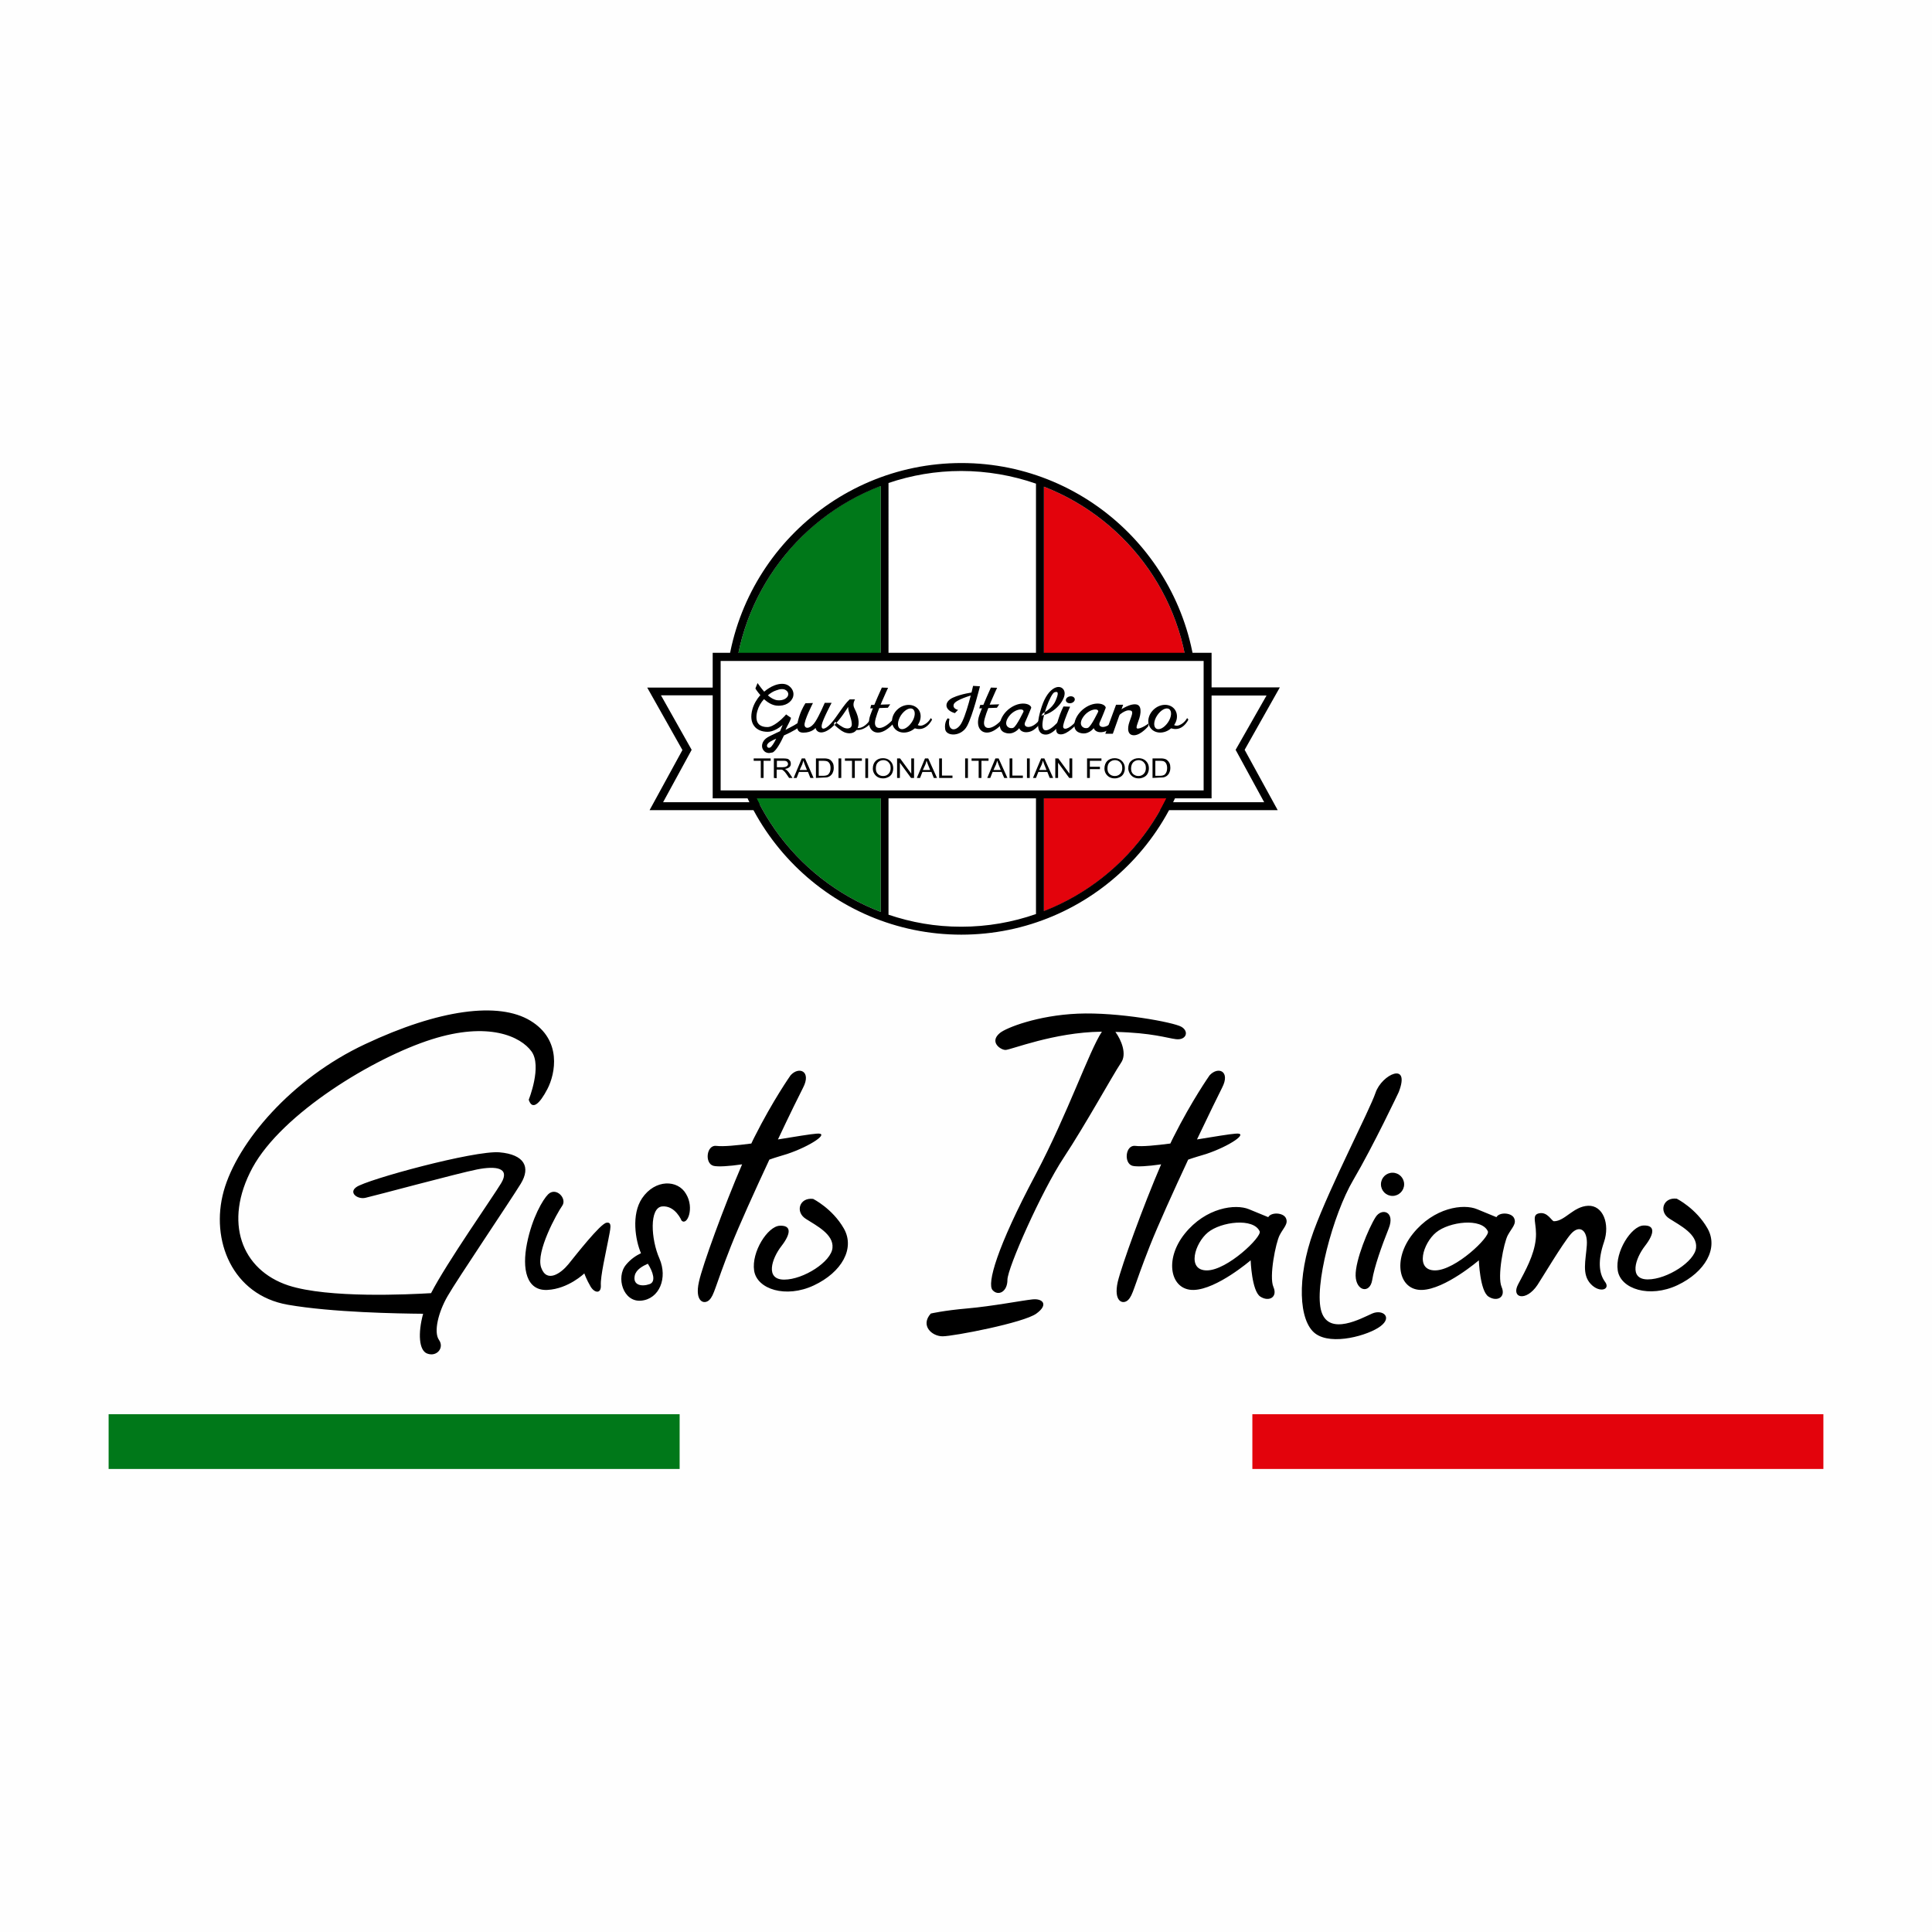 <svg xmlns="http://www.w3.org/2000/svg" id="Layer_1" x="0" y="0" version="1.1" viewBox="0 0 900 900" xml:space="preserve"><style>.st1{fill:#fff}.st1,.st2,.st3,.st4{fill-rule:evenodd;clip-rule:evenodd}.st3{fill:#007819}.st4{fill:#e3030c}</style><g id="Layer_x0020_1"><path fill="#fefefe" fill-rule="evenodd" d="M0 0h900v900H0z" clip-rule="evenodd"/><g id="_2729418324992"><path d="M352.1 375.6h-46.3l14.2-26.2-15.3-27.3h42.9z" class="st1"/><path d="M354.1 377.4h-51.5l15.3-28-16.4-29.1h47.7l4.9 57.1zm-45.2-3.7h41.2l-4.2-49.8h-38l14.3 25.4-13.3 24.4z" class="st2"/><path d="M541.3 375.6h50.8l-14.3-26.2 15.3-27.3h-42.9z" class="st1"/><path d="M595.2 377.4h-56.1l9.5-57.2h47.6l-16.4 29.1 15.4 28.1zm-51.7-3.7h45.4l-13.3-24.4L590 324h-38.1l-8.4 49.7z" class="st2"/><path d="M341.8 325.6c0 45.3 28.5 84 68.5 99.2V226.3c-40 15.2-68.5 54-68.5 99.3z" class="st3"/><path d="M414 225v201.1c10.6 3.6 22 5.6 33.9 5.6s23.9-2.1 34.8-5.9V225.3c-10.9-3.8-22.6-5.9-34.8-5.9-12.2 0-23.3 2-33.9 5.6z" class="st1"/><path d="M486.3 226.7v197.8c39.6-15.4 67.7-53.9 67.7-98.9 0-45-28.1-83.5-67.7-98.9z" class="st4"/><path d="M447.9 215.7C387.3 215.7 338 265 338 325.6c0 60.6 49.3 109.8 109.8 109.8 60.6 0 109.8-49.3 109.8-109.8.1-60.6-49.2-109.9-109.7-109.9zm-37.6 209.1c-40-15.2-68.5-53.9-68.5-99.2 0-45.3 28.5-84 68.5-99.2v198.4zm72.3 1c-10.9 3.8-22.6 5.9-34.8 5.9-12.2 0-23.2-2-33.9-5.6V225c10.6-3.6 22-5.6 33.9-5.6s23.9 2.1 34.8 5.9v200.5zm3.7-1.4V226.7c39.6 15.4 67.7 53.9 67.7 98.9 0 44.9-28.1 83.4-67.7 98.8z" class="st2"/><path d="M333.8 306h228.7v64H333.8z" class="st1"/><path d="M564.3 371.9H332v-67.8h232.4v67.8zm-228.6-3.7h225v-60.3h-225v60.3z" class="st2"/><path d="M358.3 350.8c-.6 0-1.3-.2-1.8-.5-1-.7-1.6-1.8-1.5-3.1.1-1 .6-2.9 3.6-4.3 1-.5 2-1 3.1-1.5.6-.3 1.2-.5 1.7-.8.4-.9.8-1.9 1.2-2.9-1.9 1.6-4.5 3.2-7 3.2-2.7 0-4.9-.9-6.2-2.6-1.5-1.9-1.8-4.6-.9-7.9.7-2.5 2.1-4.8 3.7-6.6-1.4-1.6-2.3-3-2.3-3.1l1-2.5c.4.6 2.1 2.9 3.1 4 1.5-1.3 3.2-2.3 4.7-2.9 2.6-1 4.9-1 6.5 0 2 1.3 2.9 3.4 2.2 5.5-.8 2.2-3.4 4.3-7.6 3.9-2.2-.2-4.2-1.5-5.9-3-1.4 1.5-2.5 3.4-3.1 5.5-.7 2.5-.5 4.6.4 5.8 1.1 1.5 3.2 1.7 4.3 1.7 2.8 0 6.7-3.7 8-5.1l.7-.8 2.3 1.6-.3.9c-.3.9-1.6 3.1-2.3 4.7 2.5-1.3 5.8-2.9 6.8-4.1l1.5 1.1c-1.7 2-5.2 3.9-9 5.6-1.6 3.5-3.6 7-5.2 7.9-.5.1-1.1.2-1.7.3zm3.3-6.7c-.7.3-1.4.6-2.1 1-1.3.6-2.2 1.5-2.2 2.2 0 .4.1.7.4.9.2.1.6.3 1.1 0 .7-.4 1.7-1.9 2.8-4.1zm-3.9-20.2c1.3 1.2 2.9 2.1 4.4 2.3 2.8.3 4.6-1 5-2.2.3-1-.1-2-1.2-2.6-1-.6-2.5-.5-4.3.2-1.3.4-2.6 1.2-3.9 2.3z" class="st2"/><path d="M378.7 327.5s-4.3 8.4-3.9 10.4 3.1 1.3 5-1.7c1.9-2.9 4.4-8.8 4.4-8.8h3.2s-4.2 7.9-4.6 10.3c-.4 2.4 1.4 2.4 4.2-.6 2.8-3 5.9-8.7 8.8-11.3h2.5s-1.3 2-.4 3.9 2.8 5.5 1.8 8.9c-1 3.5-4.9 3.7-7.7 1.8-2.7-1.9-3.6-3.1-3.6-3.1l.6-1.1s2 1.7 3.7 2.6c1.7.9 4.2.9 4.1-1.6-.1-2.5-1.7-5.4-1.7-7.9 0 0-3.8 6.4-7.8 9.7-4 3.3-6.8 2.5-7.4.1 0 0-1.6 2.2-5.7 2.2s-2.9-4.4-1.8-7.8c1.1-3.4 2.8-5.9 2.8-5.9l3.5-.1zm35-7.1s-5.8 12.2-6.1 16c-.3 3.8 3.9 3.9 8.6-1.5l.7 1.3s-3.4 4.4-7.1 5-6.2-2.8-4.4-8c1.8-5.1 5.4-12.9 5.4-12.9l2.9.1z" class="st2"/><path d="M406.6 336.1c-.3 0-4.3 5.4-9 3.6l.8-.7s3.4 1.4 6.9-3.6l1.3.7zm0 0zm-1.2-6.1l8.2-.3 1.1-1.6-8.9.3zm59.1-9.6s-5.8 12.2-6.1 16 3.9 3.9 8.6-1.5l.7 1.3s-3.4 4.4-7.1 5c-3.8.6-6.2-2.8-4.4-8 1.8-5.1 5.4-12.9 5.4-12.9l2.9.1z" class="st2"/><path d="M456.2 330l8.2-.3 1.1-1.6-8.9.3zm-29.9 6.6s1.2 2.2 3.7 1.2c2.5-1 3.6-3.3 3.6-3.3l.6.7s-2.9 6.4-8.7 3.8l.8-2.4zm0 0zm119.4 0s1.2 2.2 3.7 1.2c2.5-1 3.6-3.3 3.6-3.3l.6.7s-2.9 6.4-8.7 3.8l.8-2.4zm0 0zm-99.4-5.9s-2.7-.5-2-2.6c.7-2.1 8.3-4.2 8.3-4.2l.7-1.4s-5.5.7-9.4 2.5c-4 1.8-4.3 5.7.9 7.2l1.5-1.5z" class="st2"/><path d="M453.3 319.5s-3.3 14.9-6.1 18.4-6 1.8-4.9-3l-.8-.3s-1.7 1.7-1.2 5.1 7.5 3.6 10.2-1.5c2.7-5 6-18.5 6-18.5l-3.2-.2zm-34.9 10.7c-3 2.5-3.8 6.6-1.7 9.1 2.1 2.6 6.3 2.6 9.3.1 3-2.5 3.8-6.6 1.7-9.1-2.1-2.5-6.3-2.6-9.3-.1zm6.3 6.3c-1.7 2.5-4.1 3.8-5.5 2.9-1.4-.9-1.1-3.7.5-6.2 1.7-2.5 4.1-3.8 5.5-2.9 1.4.9 1.2 3.7-.5 6.2zm122.4-6.2c-2.1-2.6-6.3-2.6-9.3-.1-3 2.5-3.8 6.6-1.7 9.1 2.1 2.6 6.3 2.6 9.3.1 3-2.4 3.8-6.5 1.7-9.1zm-3 6.2c-1.7 2.5-4.1 3.8-5.5 2.9-1.4-.9-1.2-3.7.5-6.2s4.1-3.8 5.5-2.9c1.4.9 1.2 3.7-.5 6.2zm-66.6 0c1.3-2.8 2.9-6.8 2.9-6.8-.2-1.9-5-3.3-9.9.2s-6.5 10-2.4 11.4c4.1 1.5 6.7-2.1 6.7-2.1s.7 2.4 4.3 1.8c3.6-.6 5.9-4.8 5.9-4.8l-.5-1.2c-3.6 5-8.1 4.2-7 1.5zm-5.4 2.5c-1.6.8-5-.7-2.5-4.7s7.4-4.7 7.2-2.8c0-.1-3.1 6.6-4.7 7.5zm40.2-2.5c1.3-2.8 2.8-6.8 2.8-6.8-.2-1.9-5-3.3-9.9.2s-6.5 10-2.4 11.4c4.1 1.5 6.7-2.1 6.7-2.1s.7 2.4 4.3 1.8c3.6-.6 5.9-4.8 5.9-4.8l-.5-1.2c-3.5 5-8.1 4.2-6.9 1.5zm-5.4 2.5c-1.6.8-5-.7-2.5-4.7s7.4-4.7 7.2-2.8c0-.1-3.1 6.6-4.7 7.5z" class="st2"/><path d="M485.9 332.2s4.2-2 5.8-5.7c1.6-3.7 1.3-4.6-.5-4-1.8.6-6.3 12.5-5.5 16.3.8 3.8 6.3-.8 8.8-4.7l.2 2.3s-3.9 5.8-7.5 5.8c-3.7 0-5-3.7-1.9-13.1s8.8-10.8 10.4-7.4c1.6 3.5-4.4 10.9-10.6 11.6l.8-1.1zm0 0z" class="st2"/><path d="M498.5 329.2s-2.7 6-3.2 8.7c-.5 2.7 2.8 1.8 5.9-1.8l.1 1.5s-4 4.5-7.1 4.5c-3.1 0-2.3-3.4-1.3-6.7 1-3.4 2.5-6.3 2.5-6.3l3.1.1z" class="st2"/><ellipse cx="498.6" cy="326" class="st2" rx="2.1" ry="1.6" transform="rotate(-11.958 498.498 325.992)"/><path d="M519.9 328.3l-5 13.5h3.5l4.8-13.5z" class="st2"/><path d="M520.1 334.3s3.2-3.4 5.7-3.4 1.7 1.6.4 5.2c-1.3 3.6-.8 6.6 2.3 6.4 3.1-.2 6.4-4.2 6.4-4.2s.3-1.6.1-1.3-3.3 2.4-5 2.4 1.1-4 1.3-7.6c.2-3.6-1.7-4.1-4.3-3.5-2.6.6-6.7 3.4-6.7 3.4l-.2 2.6zm0 0z" class="st2"/><path d="M354.4 362.4v-8h-3.3v-1.1h7.9v1.1h-3.3v8h-1.3zm6.1 0v-9.1h4.4c.9 0 1.6.1 2 .2.5.2.8.5 1.1.9.3.4.4.9.4 1.4 0 .6-.2 1.2-.7 1.6s-1.2.7-2.1.8c.4.2.6.3.8.5.4.3.7.7 1.1 1.2l1.7 2.5h-1.6l-1.3-1.9c-.4-.5-.7-1-1-1.2s-.5-.5-.7-.6c-.2-.1-.4-.2-.6-.2h-2.2v4l-1.3-.1zm1.3-5h2.8c.6 0 1.1-.1 1.4-.2.3-.1.6-.3.8-.5.2-.2.3-.5.3-.8 0-.4-.2-.8-.5-1.1s-.9-.4-1.6-.4h-3.1v3zm7.9 5l3.8-9.1h1.5l4 9.1h-1.5l-1.1-2.8h-4.2l-1.1 2.8h-1.4zm2.8-3.7h3.4l-1-2.5c-.3-.8-.5-1.4-.7-1.9-.1.6-.3 1.2-.5 1.8l-1.2 2.6zm7.6 3.7v-9.1h3.4c.8 0 1.4 0 1.8.1.6.1 1.1.3 1.5.6.5.4.9.9 1.2 1.5.3.6.4 1.4.4 2.2 0 .7-.1 1.3-.3 1.8-.2.5-.4 1-.7 1.3-.3.4-.6.6-.9.8-.3.2-.7.4-1.2.5-.5.1-1 .1-1.6.1l-3.6.2zm1.3-1h2.1c.6 0 1.2-.1 1.5-.2.4-.1.7-.3.9-.5.3-.3.5-.7.7-1.1.2-.5.3-1.1.3-1.8 0-1-.2-1.7-.5-2.2s-.8-.9-1.2-1c-.4-.1-.9-.2-1.7-.2h-2.1v7zm9.2 1v-9.1h1.3v9.1h-1.3zm6.3 0v-8h-3.3v-1.1h7.9v1.1h-3.3v8h-1.3zm6.2 0v-9.1h1.3v9.1h-1.3zm3.5-4.4c0-1.5.5-2.7 1.3-3.5.9-.9 2-1.3 3.4-1.3.9 0 1.8.2 2.5.6s1.3 1 1.7 1.7c.4.7.6 1.5.6 2.4 0 .9-.2 1.7-.6 2.5-.4.7-1 1.3-1.7 1.6-.8.4-1.6.6-2.4.6-.9 0-1.8-.2-2.5-.6-.7-.4-1.3-1-1.7-1.7s-.6-1.5-.6-2.3zm1.4 0c0 1.1.3 2 1 2.6.6.6 1.5.9 2.4.9 1 0 1.8-.3 2.5-1 .6-.6 1-1.5 1-2.7 0-.7-.1-1.4-.4-1.9-.3-.5-.7-1-1.2-1.3-.5-.3-1.1-.5-1.8-.5-.9 0-1.7.3-2.4.9-.8.7-1.1 1.7-1.1 3zm9.9 4.4v-9.1h1.4l5.2 7.1v-7.1h1.3v9.1h-1.4l-5.2-7.1v7.1h-1.3zm9.2 0l3.8-9.1h1.5l4.1 9.1H435l-1.1-2.8h-4.2l-1.1 2.8h-1.5zm2.8-3.7h3.4l-1-2.5c-.3-.8-.5-1.4-.7-1.9-.1.6-.3 1.2-.5 1.8l-1.2 2.6zm7.6 3.7v-9.1h1.3v8h4.9v1.1h-6.2zm12.1 0v-9.1h1.3v9.1h-1.3zm6.3 0v-8h-3.3v-1.1h7.9v1.1h-3.3v8h-1.3zm4 0l3.8-9.1h1.5l4.1 9.1h-1.5l-1.2-2.8h-4.2l-1.1 2.8h-1.4zm2.9-3.7h3.4l-1-2.5c-.3-.8-.5-1.4-.7-1.9-.1.6-.3 1.2-.5 1.8l-1.2 2.6zm7.5 3.7v-9.1h1.3v8h4.9v1.1h-6.2zm8.1 0v-9.1h1.3v9.1h-1.3zm2.8 0l3.8-9.1h1.5l4.1 9.1H489l-1.1-2.8h-4.2l-1.1 2.8h-1.4zm2.9-3.7h3.4l-1-2.5c-.3-.8-.5-1.4-.7-1.9-.1.6-.3 1.2-.5 1.8l-1.2 2.6zm7.5 3.7v-9.1h1.4l5.2 7.1v-7.1h1.3v9.1h-1.4l-5.2-7.1v7.1h-1.3zm14.8 0v-9.1h6.7v1.1h-5.4v2.8h4.7v1.1h-4.7v4.1h-1.3zm8.1-4.4c0-1.5.5-2.7 1.3-3.5s2-1.3 3.4-1.3c.9 0 1.8.2 2.5.6s1.3 1 1.7 1.7c.4.7.6 1.5.6 2.4 0 .9-.2 1.7-.6 2.5-.4.7-1 1.3-1.7 1.6-.8.4-1.6.6-2.4.6-.9 0-1.8-.2-2.5-.6-.7-.4-1.3-1-1.7-1.7s-.6-1.5-.6-2.3zm1.4 0c0 1.1.3 2 1 2.6.6.6 1.5.9 2.4.9 1 0 1.8-.3 2.5-1 .6-.6 1-1.5 1-2.7 0-.7-.1-1.4-.4-1.9-.3-.5-.7-1-1.2-1.3-.5-.3-1.1-.5-1.8-.5-.9 0-1.7.3-2.4.9-.8.7-1.1 1.7-1.1 3zm9.7 0c0-1.5.4-2.7 1.3-3.5s2-1.3 3.5-1.3c.9 0 1.8.2 2.5.6.7.4 1.3 1 1.7 1.7.4.7.6 1.5.6 2.4 0 .9-.2 1.7-.6 2.5-.4.7-1 1.3-1.7 1.6-.8.4-1.6.6-2.4.6-.9 0-1.8-.2-2.5-.6-.7-.4-1.3-1-1.7-1.7s-.7-1.5-.7-2.3zm1.3 0c0 1.1.3 2 1 2.6.7.6 1.5.9 2.4.9 1 0 1.8-.3 2.5-1 .6-.6 1-1.5 1-2.7 0-.7-.1-1.4-.4-1.9-.3-.5-.7-1-1.2-1.3-.5-.3-1.1-.5-1.8-.5-.9 0-1.7.3-2.4.9-.7.7-1.1 1.7-1.1 3zm10 4.4v-9.1h3.4c.8 0 1.4 0 1.8.1.6.1 1.1.3 1.5.6.5.4.9.9 1.2 1.5.3.6.4 1.4.4 2.2 0 .7-.1 1.3-.3 1.8s-.4 1-.7 1.3c-.3.4-.6.6-.9.8-.3.2-.7.4-1.2.5-.5.1-1 .1-1.6.1l-3.6.2zm1.3-1h2.1c.7 0 1.2-.1 1.5-.2.4-.1.7-.3.9-.5.3-.3.5-.7.7-1.1.2-.5.3-1.1.3-1.8 0-1-.2-1.7-.5-2.2s-.8-.9-1.2-1c-.3-.1-.9-.2-1.7-.2h-2.1v7z"/><path d="M232.7 536.8c-11.6-1-61.9 12.7-66.7 16.2-3.7 2.6.5 5.8 4.2 5 3.7-.8 42.9-11.4 51.9-13.2 9-1.8 15.6-.8 11.4 6.3-3.9 6.5-25.4 37.1-32.7 51.3-10.1.6-47.8 2.5-66.5-3.6-21.7-7.2-30.4-29.4-16.7-54.8 13.8-25.4 56.6-51.3 83.4-59.8 26.7-8.5 41.6-1.3 46.6 5.6s-1.3 22.5-1.3 22.5c1.6 5 5 2.1 8.7-5 3.7-7.1 6.9-22.8-7.9-31.8s-42.6-5.3-77 10.9c-34.4 16.1-59.6 45.8-65.9 68.5-6.3 22.8 4 48.4 29.9 52.9 20.7 3.6 51.4 4.1 63 4.2-2.5 9.2-1.9 17 1.8 18.5 4.5 1.8 8.2-2.6 5.6-6.3-2.6-3.7-.3-13 4-20.4 4.2-7.4 29.4-44.7 34.1-52.4 4.7-7.7 1.7-13.6-9.9-14.6zm49.8 32.8c-2.9.5-14.3 15.1-17.7 19.3-3.4 4.2-10.1 9-12.7 1.6-2.6-7.4 7.4-25.4 9.8-28.8 2.4-3.4-2.9-9-6.6-5.3-2.4 2.4-7.4 10.8-9.8 22.8-2.4 11.9-.3 22.2 9.5 21.7s17.2-7.7 17.2-7.7 1 2.9 2.9 6.1c1.9 3.2 5 3.4 4.8-.5-.3-4 2.4-15.6 3.4-20.9 1-5.4 2.1-8.8-.8-8.3zm16.6-11.4c-5.1 7.6-3.1 19.6-.5 25.6-2.1 1-4.7 2.6-7 5.4-4.8 5.8-1.3 17.5 7.1 16.7 8.5-.8 12.4-10.6 8.5-19.6-4-9-4.8-23.8 1.3-24.3s9 6.6 9 6.6c2.6 2.6 6.1-5.8 2.1-12.4-3.8-6.7-14.4-7-20.5 2zm3.5 40c-3.7 1.3-7.9.5-6.9-4 .6-2.8 3.8-4.5 6.1-5.5 2.4 3.8 3.9 8.4.8 9.5zm64-60.6c11.1-3.7 20.4-10.1 13.8-9.5-2.8.2-10 1.4-18 2.7 5.4-11.5 10.1-21 11.7-24.1 4-7.7-1.9-10.1-5.8-5.8 0 0-8.2 11.6-16.9 28.9-.5.9-.9 1.9-1.4 2.9-6.9.9-13.1 1.5-16.3 1.1-4.6-.6-5.6 8.2-1.3 9.3 2 .5 7.2.2 13.3-.7-8.4 19.5-18.5 47.2-20.1 54.7-2.1 9.3 2.4 10.8 4.8 8.5 2.4-2.4 2.4-5.5 10.1-25.1 3.8-9.6 11-25.5 17.9-40.3 2.7-1 5.7-1.8 8.2-2.6zm195.2 0c11.1-3.7 20.4-10.1 13.8-9.5-2.8.2-10 1.4-18 2.7 5.5-11.5 10.1-21 11.7-24.1 4-7.7-1.8-10.1-5.8-5.8 0 0-8.2 11.6-16.9 28.9-.5.9-.9 1.9-1.4 2.9-6.9.9-13.1 1.5-16.3 1.1-4.7-.6-5.5 8.2-1.3 9.3 2 .5 7.2.2 13.3-.7-8.4 19.5-18.4 47.2-20.2 54.7-2.1 9.3 2.4 10.8 4.8 8.5 2.4-2.4 2.4-5.5 10.1-25.1 3.8-9.6 11-25.5 17.9-40.3 2.8-1 5.7-1.8 8.3-2.6zm-183 20.9c-6.4-.8-8.5 6.1-3.4 9.3 5 3.2 13 7.2 12.4 13.5-.5 6.4-13.5 14.8-22.5 14.8s-5.8-9.8-1.3-15.6c4.5-5.8 4.8-9.8-.8-9.5-5.6.3-13.2 12.2-11.9 20.9 1.3 8.7 14.8 13 27.8 6.9s19.3-17.2 14-26.5c-5.3-9.3-14.3-13.8-14.3-13.8zm416.6 13.7c-5.3-9.3-14.3-13.8-14.3-13.8-6.4-.8-8.5 6.1-3.4 9.3 5 3.2 13 7.2 12.4 13.5-.5 6.4-13.5 14.8-22.5 14.8s-5.8-9.8-1.3-15.6c4.5-5.8 4.8-9.8-.8-9.5-5.6.3-13.2 12.2-11.9 20.9s14.8 13 27.8 6.9c12.9-6.1 19.3-17.2 14-26.5zM481 605.3c-4.8.5-18.8 3.2-30.2 4.2-11.4 1-17.2 2.4-17.2 2.4-5 5.6.5 10.6 5.5 10.6s37.9-6.3 43.7-10.6c5.8-4.2 2.9-7.1-1.8-6.6zm38.6-124.6c17.1.4 24.1 2.9 28.3 3.4 4.8.5 6.1-3.7 2.4-5.8-3.7-2.1-29.4-6.9-48.2-6.1-18.8.8-33.4 6.6-36.3 9-5.1 4.2.3 7.9 2.6 7.9 2.4 0 22.5-8.2 44.5-8.5h.4c-5.9 8.9-15.9 38.2-30.8 66.4-18.3 34.4-22.8 51.1-20.1 54 2.6 2.9 6.9.8 6.9-4.8 0-5.5 15.9-41.3 26.2-56.9 10.3-15.6 22.8-38.4 26.7-44.2 2.9-4.1.1-10.7-2.6-14.4zm71.2 86.3s-2.7-1.1-9-3.7-20.1-.8-29.9 11.4c-9.8 12.2-6.6 26.5 4.2 26.2 10.8-.3 26.5-13.8 26.5-13.8s.5 14.3 4.5 16.9c4 2.6 8.2.3 6.1-4.5-2.1-4.8 1.1-20.6 2.9-24.1s4.2-5.3 2.9-8c-1.3-2.6-6.9-2.8-8.2-.4zm-28.6 24.8c-9.5 0-5.6-12.7.5-17.7s21.2-6.9 24.1-.5c1.2 2.5-15.1 18.2-24.6 18.2zM697.1 567s-2.6-1.1-9-3.7c-6.4-2.7-20.1-.8-29.9 11.4s-6.6 26.5 4.2 26.2c10.8-.3 26.5-13.8 26.5-13.8s.5 14.3 4.5 16.9c4 2.6 8.2.3 6.1-4.5s1-20.6 2.9-24.1 4.2-5.3 2.9-8c-1.3-2.6-6.9-2.8-8.2-.4zm-28.6 24.8c-9.5 0-5.6-12.7.5-17.7s21.2-6.9 24.1-.5c1.2 2.5-15.1 18.2-24.6 18.2zm-29.3 20.1c-4.8 2.1-19.9 10.6-23.6-.8-3.7-11.4 5.3-45.3 14.8-61.4 9.5-16.2 21.2-41 21.2-41 5.6-14.5-7.9-8.2-10.8.3-2.9 8.5-20.9 42.9-28.9 64.6-7.9 21.7-6.9 41.8.8 47.6s24.9.8 30.4-3.4c5.7-4.3.9-8-3.9-5.9z" class="st2"/><path d="M654.1 551.7c0-3-2.4-5.4-5.4-5.4-3 0-5.4 2.4-5.4 5.4s2.4 5.4 5.4 5.4c2.9 0 5.4-2.4 5.4-5.4zM640.8 567c-3.2 5-9.5 20.1-9.3 27.3s6.6 8.5 7.7 2.1c1-6.3 4.5-16.1 7.7-24.1s-3.3-9.8-6.1-5.3zm106.4 11.6c2.9-8.5-.5-17.2-7.4-16.9-6.9.3-10.8 7.2-15.9 7.2-1.1 0-2.9-4.5-6.9-3.7-4 .8-.8 4.8-1.6 12.2-.8 7.4-4.8 14.5-8.2 20.9-3.4 6.4 3.7 8.2 9 .3 2-3 11.7-19.3 15.6-23.8 4-4.5 7.9-1.8 7.4 5.3s-2.4 13.5 1.8 18 9.5 2.6 6.6-1.1c-2.8-3.9-3.3-9.9-.4-18.4z" class="st2"/><path d="M50.6 658.8h266v25.5h-266z" class="st3"/><path d="M583.4 658.8h266v25.5h-266z" class="st4"/></g></g></svg>